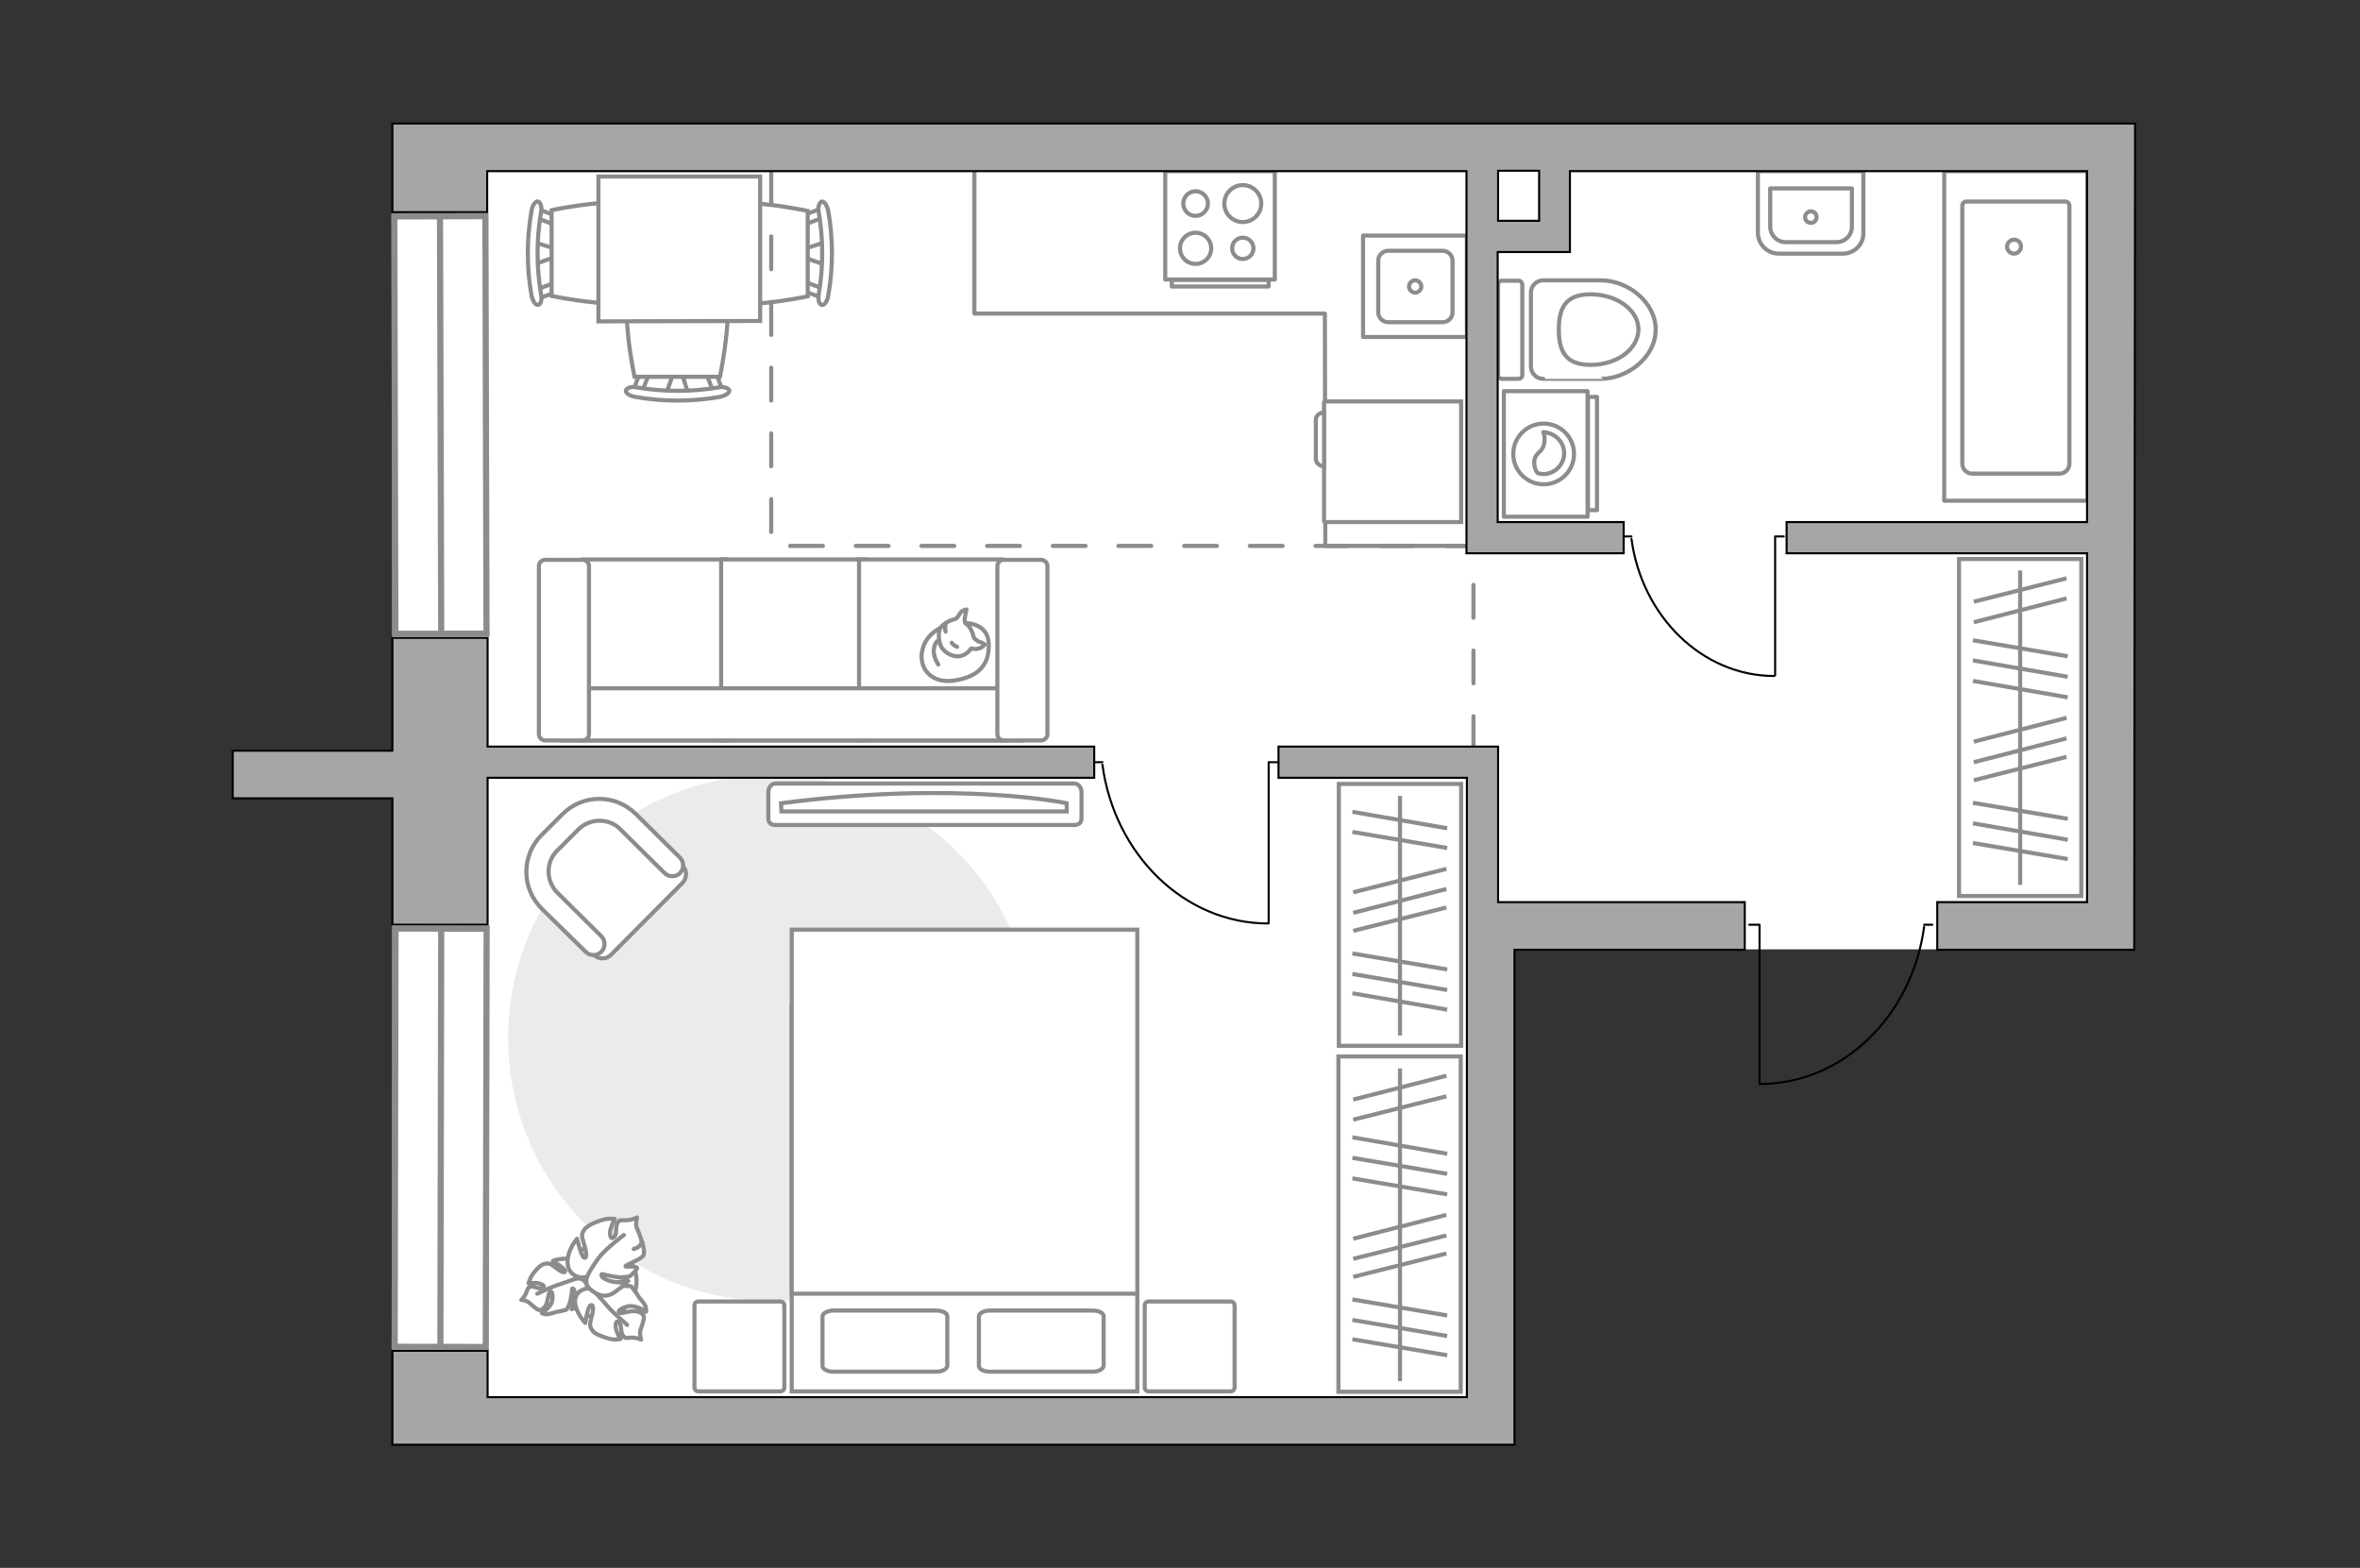 <?xml version="1.0" encoding="utf-8"?>
<!-- Generator: Adobe Illustrator 27.0.0, SVG Export Plug-In . SVG Version: 6.00 Build 0)  -->
<svg version="1.1" id="Слой_1" xmlns="http://www.w3.org/2000/svg" xmlns:xlink="http://www.w3.org/1999/xlink" x="0px" y="0px"
	 viewBox="0 0 575 382" style="enable-background:new 0 0 575 382;" xml:space="preserve">
<rect x="0" y="0" width="575" height="382" fill="#333333" stroke="none"/>
<style type="text/css">
	.st0{fill:#FFFFFF;}
	.st1{fill:none;stroke:#8C8C8C;stroke-linecap:round;stroke-linejoin:round;stroke-miterlimit:10;}
	.st2{fill:#FFFFFF;stroke:#8C8C8C;stroke-miterlimit:10;}
	.st3{fill:#FFFFFF;stroke:#8C8C8C;stroke-linecap:round;stroke-linejoin:round;stroke-miterlimit:10;}
	.st4{fill:#EBEBEB;}
	.st5{fill:none;stroke:#8C8C8C;stroke-miterlimit:10;}
	.st6{fill:none;stroke:#000000;stroke-width:0.5;stroke-linecap:round;stroke-linejoin:round;stroke-miterlimit:10;}
	.st7{fill:none;stroke:#8C8C8C;stroke-linecap:round;stroke-linejoin:round;stroke-miterlimit:10;stroke-dasharray:8;}
	.st8{fill:#A6A6A6;stroke:#000000;stroke-width:0.5;stroke-miterlimit:10;}
	.st9{fill:#FFFFFF;stroke:#8C8C8C;stroke-width:1.5;stroke-linecap:round;stroke-miterlimit:10;}
	.st10{fill:none;stroke:#8C8C8C;stroke-width:1.5;stroke-linecap:round;stroke-miterlimit:10;}
</style>
<g id="bg_1_">
	<polygon class="st0" points="520.2,30.1 368.6,30.1 284,30.1 95.6,30.1 95.6,352 368.6,352 368.6,231.3 520.2,231.3 	"/>
</g>
<g id="furniture_1_">
	<path id="Vector_148_00000048502273589546315520000014231873480082185397_" class="st1" d="M357.2,133h-34.3l-0.1-56.6h-85.4V41.7"
		/>
	<g>
		<path id="Vector_8_00000035524524085546006310000010074510507794545029_" class="st2" d="M322.6,98v29c0,0.1,0.1,0.2,0.2,0.2H356
			V97.8h-33.2C322.7,97.8,322.6,97.9,322.6,98z"/>
		<path id="Vector_9_00000014605139698983424400000005412293844645375911_" class="st2" d="M322.6,113.6v-13.1c-1.1,0-2,0.8-2,1.7
			v9.6C320.6,112.8,321.5,113.6,322.6,113.6z"/>
	</g>
	<g>
		<path id="Vector_54_00000075128440615575522050000018408712763832908439_" class="st2" d="M142.2,180.4H177v-44.1h-34.9
			L142.2,180.4L142.2,180.4z"/>
		<path id="Vector_55_00000132789739654524066120000009000669478002509219_" class="st2" d="M175.7,180.4h34.9v-44.1h-34.9
			L175.7,180.4L175.7,180.4z"/>
		<path id="Vector_56_00000005945884017527641200000010492288762305501366_" class="st2" d="M209.3,180.4h34.9v-44.1h-34.9
			L209.3,180.4L209.3,180.4z"/>
		<path id="Vector_57_00000142885288686166646130000006234036065699802764_" class="st2" d="M140.4,167.7l-3.3,12.7h112v-12.7H140.4
			z"/>
		<path id="Vector_58_00000061438320624999508710000009701277640654954430_" class="st2" d="M143.5,178.9v-41c0-0.8-0.7-1.5-1.5-1.5
			h-9.2c-0.8,0-1.5,0.7-1.5,1.5v41c0,0.8,0.7,1.5,1.5,1.5h9.2C142.8,180.4,143.5,179.7,143.5,178.9z"/>
		<path id="Vector_59_00000121980866104443219180000005487582175987549351_" class="st2" d="M255.2,178.9v-41c0-0.8-0.7-1.5-1.5-1.5
			h-9.2c-0.8,0-1.5,0.7-1.5,1.5v41c0,0.8,0.7,1.5,1.5,1.5h9.2C254.5,180.4,255.2,179.7,255.2,178.9z"/>
		<g>
			<path class="st3" d="M235,151.8c0,0,5.7-0.2,5.9,5s-2.5,8.1-8.4,9s-8.7-3.3-7.8-7.3C225.6,154.4,229.4,151.8,235,151.8z"/>
			<path class="st3" d="M237.3,155.4c0,0,0.6,0.8,1.7,1.1c1.1,0.4,0.9,0.6,0.9,0.6s-1,1.2-2.5,1c-0.8-0.1-0.8-0.1-0.8-0.1
				s-1,1.7-3,1.9s-4.1-1.5-4.5-2.8s-0.6-3.2,0.1-4.2c0.7-1,2.3-1.8,3.3-2s1.2-1.7,2.1-2.1s0.9-0.3,0.9-0.3s-0.7,2.6-0.4,3.1
				C235.2,152.2,236.4,151.9,237.3,155.4z"/>
			<path class="st3" d="M231.9,156.6c0,0,0.4,0.7,1.3,1"/>
			<path class="st3" d="M230.4,153.9c0,0-0.3-0.8,0-1.5"/>
			<path class="st1" d="M228.6,156.1c0,0-0.9,0.3-1.1,2.3c-0.1,1.7,1.1,3.5,1.1,3.5"/>
		</g>
	</g>
	<path id="Vector_51_00000029761711498250142130000002344279624211478171_" class="st4" d="M252,252.9c0-35.4-28.7-64.1-64.1-64.1
		s-64.1,28.7-64.1,64.1s28.7,64.1,64.1,64.1S252,288.3,252,252.9z"/>
	<g>
		<g>
			<g>
				<path id="Vector_98_00000054239342747284210680000009843231361063326618_" class="st2" d="M192.9,245h84.2v94h-84.2L192.9,245
					L192.9,245z"/>
				<path id="Vector_99_00000034800340279266940790000003740890145803679875_" class="st2" d="M277.1,226.5h-84.2v88.7h74.2h10v-12
					V226.5z"/>
				<path id="Vector_100_00000019649234914035516780000004612012808893624510_" class="st1" d="M228.1,334.2h-25
					c-1.5,0-2.7-0.6-2.7-1.4v-12.1c0-0.7,1.2-1.4,2.7-1.4h25c1.5,0,2.7,0.6,2.7,1.4v12.1C230.7,333.6,229.5,334.2,228.1,334.2z"/>
				<path id="Vector_101_00000153681718803567661140000015392545610250317468_" class="st1" d="M266.2,334.2h-25
					c-1.5,0-2.7-0.6-2.7-1.4v-12.1c0-0.7,1.2-1.4,2.7-1.4h25c1.5,0,2.7,0.6,2.7,1.4v12.1C268.7,333.6,267.7,334.2,266.2,334.2z"/>
			</g>
		</g>
		<path id="Vector_5_00000038402094100647147630000003093630150150969742_" class="st3" d="M278.9,318.1V338c0,0.6,0.4,1,1,1h19.9
			c0.6,0,1-0.4,1-1v-19.9c0-0.6-0.4-1-1-1h-19.9C279.3,317.1,278.9,317.5,278.9,318.1z"/>
		<path id="Vector_5_00000171688644800682628320000014398232369183713213_" class="st3" d="M169.2,318.1V338c0,0.6,0.4,1,1,1h19.9
			c0.6,0,1-0.4,1-1v-19.9c0-0.6-0.4-1-1-1h-19.9C169.6,317.1,169.2,317.5,169.2,318.1z"/>
	</g>
	<g>
		<rect x="326.2" y="191" class="st2" width="29.8" height="63.8"/>
		<line class="st5" x1="329.5" y1="197.8" x2="352.6" y2="201.8"/>
		<line class="st5" x1="329.5" y1="202.7" x2="352.6" y2="206.6"/>
		<line class="st5" x1="329.5" y1="232.3" x2="352.6" y2="236.2"/>
		<line class="st5" x1="329.5" y1="237.3" x2="352.6" y2="241.2"/>
		<line class="st5" x1="329.5" y1="242" x2="352.6" y2="246"/>
		<line class="st5" x1="329.7" y1="217.4" x2="352.4" y2="211.7"/>
		<line class="st5" x1="329.7" y1="222.4" x2="352.4" y2="216.6"/>
		<line class="st5" x1="329.7" y1="226.8" x2="352.4" y2="221.1"/>
		<line class="st5" x1="341.1" y1="193.9" x2="341.1" y2="252.3"/>
	</g>
	<g>
		<rect x="326.1" y="257.4" class="st2" width="29.8" height="81.7"/>
		<line class="st5" x1="329.5" y1="277.1" x2="352.6" y2="281.1"/>
		<line class="st5" x1="329.5" y1="282.1" x2="352.6" y2="286"/>
		<line class="st5" x1="329.5" y1="287.1" x2="352.6" y2="291"/>
		<line class="st5" x1="329.5" y1="316.6" x2="352.6" y2="320.5"/>
		<line class="st5" x1="329.5" y1="321.6" x2="352.6" y2="325.5"/>
		<line class="st5" x1="329.5" y1="326.3" x2="352.6" y2="330.2"/>
		<line class="st5" x1="329.7" y1="267.9" x2="352.4" y2="262.1"/>
		<line class="st5" x1="329.7" y1="272.8" x2="352.4" y2="267.1"/>
		<line class="st5" x1="329.7" y1="301.8" x2="352.4" y2="296"/>
		<line class="st5" x1="329.7" y1="306.7" x2="352.4" y2="301"/>
		<line class="st5" x1="329.7" y1="311.1" x2="352.4" y2="305.4"/>
		<line class="st5" x1="341.1" y1="260.3" x2="341.1" y2="336.5"/>
	</g>
	<g>
		<path id="Vector_90_00000106869634319061338710000015507659130872183701_" class="st2" d="M261.7,190.9c1,0,1.8,0.9,1.8,2.1v6.4
			c0,1.2-0.8,1.6-1.8,1.6H189c-1,0-1.8-0.4-1.8-1.6V193c0-1.2,0.8-2.1,1.8-2.1H261.7z"/>
		<path id="Vector_91_00000146464692906080955270000017233487044254751372_" class="st2" d="M190.4,197.7h69.5v-2
			c0,0-26.3-5.6-69.6,0L190.4,197.7z"/>
	</g>
	<g>
		<g id="Group_6_00000060025773501094096450000013140238894010976150_">
			<g id="Group_7_00000122002135820894739750000002681625608030209185_">
				<path id="Vector_15_00000112597275675443729270000004272296930869287051_" class="st2" d="M162.3,96l2-5.8h1.6l1.8,5.8H162.3z"
					/>
			</g>
			<g id="Group_8_00000040558080609363901170000004941851094957410486_">
				<path id="Vector_16_00000037694462502146308400000000920049936112694197_" class="st2" d="M157.2,90.4c0.6,0.1,1,0.5,0.8,1
					l-1.8,4.7c-0.1,0.3-0.7,0.6-1.3,0.5s-1-0.5-0.8-1l1.8-4.7c0-0.3,0.5-0.6,1-0.6C156.9,90.3,157,90.3,157.2,90.4z"/>
			</g>
			<g id="Group_9_00000022526457782521719300000006170643757548719791_">
				<path id="Vector_17_00000080203273497433296620000014543962798800658619_" class="st2" d="M174.4,90.8l1.8,4.7
					c0.2,0.5-0.2,0.9-0.8,1c-0.6,0.2-1.2,0-1.4-0.5l-1.8-4.7c-0.2-0.5,0.2-0.9,0.8-1c0.1,0,0.2,0,0.3,0
					C173.8,90.3,174.2,90.6,174.4,90.8z"/>
			</g>
			<path id="Vector_18_00000064335926896331358500000006618145250344548783_" class="st2" d="M175.4,91.8h-20.8c0,0-4.3-20,0-24.3
				c3.7-3.7,17.1-3.7,20.8,0C179.7,71.8,175.4,91.8,175.4,91.8z"/>
			<path id="Vector_19_00000080887904887064456110000003050789261802857857_" class="st2" d="M177.7,95.1c0.1,0.6-0.9,1.3-2.3,1.6
				c-6.8,1.2-13.9,1.2-20.6,0c-1.4-0.2-2.5-1-2.3-1.6s1.3-1,2.7-0.7c6.6,1.1,13.2,1.1,19.8,0C176.3,94.1,177.4,94.5,177.7,95.1z"/>
		</g>
		<g id="Group_6_00000137111529754952651410000004516571151031034286_">
			<g id="Group_7_00000018210251396846628790000017399794880276474263_">
				<path id="Vector_15_00000116193070880463091910000007184009549026394038_" class="st2" d="M201,64.5l-5.8-2v-1.6L201,59V64.5z"
					/>
			</g>
			<g id="Group_8_00000150802489505350519310000017023870633716166334_">
				<path id="Vector_16_00000080188660512256266300000002503022926689023911_" class="st2" d="M195.5,69.6c0.1-0.6,0.5-1,1-0.8
					l4.7,1.8c0.3,0.1,0.6,0.7,0.5,1.3c-0.1,0.6-0.5,1-1,0.8L196,71c-0.3,0-0.6-0.5-0.6-1C195.4,69.9,195.4,69.8,195.5,69.6z"/>
			</g>
			<g id="Group_9_00000093177981180195820040000010204195662313707196_">
				<path id="Vector_17_00000018219680274032423530000016553417656179893890_" class="st2" d="M195.9,52.4l4.7-1.8
					c0.5-0.2,0.9,0.2,1,0.8c0.2,0.6,0,1.2-0.5,1.4l-4.7,1.8c-0.5,0.2-0.9-0.2-1-0.8c0-0.1,0-0.2,0-0.3
					C195.4,53,195.7,52.6,195.9,52.4z"/>
			</g>
			<path id="Vector_18_00000035511589588339589800000016320592459551167623_" class="st2" d="M196.8,51.4v20.8c0,0-20,4.3-24.3,0
				c-3.7-3.7-3.7-17.1,0-20.8C176.8,47,196.8,51.4,196.8,51.4z"/>
			<path id="Vector_19_00000179636025228761791530000012568264743580441997_" class="st2" d="M200.2,49.1c0.6-0.1,1.3,0.9,1.6,2.3
				c1.2,6.8,1.2,13.9,0,20.6c-0.2,1.4-1,2.5-1.6,2.3s-1-1.3-0.7-2.7c1.1-6.6,1.1-13.2,0-19.8C199.2,50.5,199.6,49.4,200.2,49.1z"/>
		</g>
		<g id="Group_14_00000103988030308704262550000012203913605737126558_">
			<g id="Group_15_00000046334469406419458050000016886193037184523409_">
				<path id="Vector_25_00000109009378993894935840000007307728716286913416_" class="st2" d="M130.1,59l5.8,1.8v1.6l-5.8,2V59z"/>
			</g>
			<g id="Group_16_00000059998259015736157320000005803666942975905960_">
				<path id="Vector_26_00000145768154567362395860000001347777395122207918_" class="st2" d="M135.7,53.8c-0.1,0.6-0.5,1-1,0.8
					l-4.7-1.8c-0.3-0.1-0.6-0.7-0.5-1.3s0.5-1,1-0.8l4.7,1.8c0.3,0,0.6,0.5,0.6,1C135.8,53.6,135.8,53.7,135.7,53.8z"/>
			</g>
			<g id="Group_17_00000127007581679884984490000006379103699389168319_">
				<path id="Vector_27_00000165195591014818595940000008227986529882590105_" class="st2" d="M135.3,71.2l-4.7,1.8
					c-0.5,0.2-0.9-0.2-1-0.8c-0.2-0.6,0-1.2,0.5-1.4l4.7-1.8c0.5-0.2,0.9,0.2,1,0.8c0,0.1,0,0.2,0,0.3
					C135.8,70.5,135.7,70.9,135.3,71.2z"/>
			</g>
			<path id="Vector_28_00000000915174138440507770000006397134938708476084_" class="st2" d="M134.4,72.1V51.2c0,0,20-4.3,24.3,0
				c3.7,3.7,3.7,17.1,0,20.8C154.5,76.4,134.4,72.1,134.4,72.1z"/>
			<path id="Vector_29_00000162312858593902528010000013541317945496154813_" class="st2" d="M131.1,74.3c-0.6,0.1-1.3-0.9-1.6-2.3
				c-1.2-6.8-1.2-13.8,0-20.6c0.2-1.4,1-2.5,1.6-2.3s1,1.3,0.7,2.7c-1.1,6.6-1.1,13.2,0,19.8C132.1,72.9,131.8,74.2,131.1,74.3z"/>
		</g>
		<path id="Vector_35_00000040546874756628221990000015222984785476577693_" class="st2" d="M185.2,78.2l-39.4,0.1v-6.8V43h39.4
			L185.2,78.2L185.2,78.2z"/>
	</g>
	<g>
		<path id="Vector_37_00000054226337375469723030000002042801690630901173_" class="st2" d="M166.3,215.1l-17.4,17.5
			c-1.1,1.2-3.1,1.2-4.3,0l-12.1-12c-4.4-4.4-4.4-11.5-0.1-15.9l5.8-5.8c4.4-4.4,11.5-4.4,15.9-0.1l12.1,12
			C167.5,212,167.4,213.9,166.3,215.1z"/>
		<path id="Vector_38_00000182492542462093741110000011700474316437440928_" class="st2" d="M165.7,212.7c-1.1,1.1-2.8,1-3.8,0
			l-10.7-10.6c-2.8-2.9-7.5-2.8-10.3,0l-5.1,5.1c-2.9,2.8-2.8,7.5,0,10.3l10.7,10.6c1.1,1.1,1,2.8,0,3.8c-1.1,1.1-2.8,1-3.8,0
			L132,221.4c-5-5-5-12.9-0.1-17.9l5.1-5.1c5-5,12.9-5,17.9-0.1l10.7,10.6C166.7,209.9,166.7,211.6,165.7,212.7z"/>
	</g>
	<g>
		<path id="Vector_60_00000183933159576132227330000002351469154800607934_" class="st2" d="M137.4,313.5c0.7,4.9,5.3,8.2,10.1,7.5
			c4.9-0.7,8.2-5.3,7.5-10.1c-0.7-4.9-5.3-8.2-10.1-7.5C140,304.1,136.7,308.7,137.4,313.5z"/>
		<path class="st3" d="M140.7,311.5c0,0,1.6-0.2,2.2,1.4c0.6,1.6,0.7,3.3-1.4,4.7c-2.1,1.4-2.2,1.4-2.2,1.4s1-2.5,0.8-3.8
			c-0.1-1.4-0.7-1.3-0.7-1.2s-0.2,2.6-0.7,3.8c-0.5,1.2-0.7,1.3-0.7,1.3s-1.9,0.5-2.2,0.5s-1.5,0.5-2.4,0.6s-1.4-0.3-1.4-0.3
			s2.5-1.4,2.6-3.4s-0.4-2-0.7-1.6c-0.3,0.3-0.4,2.3-1,3.3c-0.7,0.9-1.3,1.1-1.8,0.9s-1.8-1.4-2.3-1.8c-0.4-0.4-1.8-0.6-1.8-0.6
			s0.7-0.5,1.2-1.7c0.5-1.1,0.2-1.2,1.1-1.5c0.9-0.2,2,0.7,2.9,0.3c0.9-0.4-0.3-1.1-1.4-1.2c-1.1-0.1-2,0.1-2,0.1s0.2-1.2,1.1-2.4
			s2-2.3,2.9-2.4s1.1-0.2,2.5,0.9s2.4,1.5,2.4,0.9s-3-2.5-3-2.5s2.7-1.1,5-0.1C141.9,308.1,141.6,310.7,140.7,311.5z"/>
		<path class="st1" d="M130.9,315.2c0,0,3.7-1.8,5.5-2.3c1.2-0.4,3.4-1.2,4.3-1.5c1.3-0.4,2.7-0.5,4.1-0.2"/>
		<path class="st3" d="M144.4,314.1c0,0-1-1.6,0.5-3s3.2-2.3,5.7-0.7c2.4,1.6,2.5,1.7,2.5,1.7s-3.1,0.1-4.5,0.9s-1.1,1.3-1,1.3
			s2.9-1,4.4-1s1.8,0.1,1.8,0.1s1.4,1.8,1.6,2.2c0.1,0.4,1.2,1.4,1.7,2.3s0.3,1.7,0.3,1.7s-2.6-2-4.9-1.2c-2.2,0.8-1.9,1.4-1.4,1.5
			c0.5,0.2,2.7-0.7,4-0.4c1.3,0.3,1.8,0.9,1.8,1.5s-0.7,2.6-0.9,3.2s0.2,2.2,0.2,2.2s-0.9-0.5-2.3-0.5c-1.4,0-1.4,0.4-2.1-0.5
			c-0.7-0.8-0.2-2.5-1-3.2c-0.8-0.8-1,0.8-0.6,2s1,2,1,2s-1.4,0.4-3-0.1s-3.4-1.1-3.9-2c-0.6-0.9-0.7-1.1-0.2-3.1
			c0.6-2,0.5-3.3-0.2-3s-1.3,4.3-1.3,4.3s-2.4-2.4-2.5-5.3C140.2,314.3,143.1,313.5,144.4,314.1z"/>
		<path class="st1" d="M152.8,322.8c0,0-3.6-3.1-5-4.8c-0.9-1.1-2.8-3.1-3.5-3.9c-1.1-1.2-1.8-2.7-2.1-4.3"/>
		<g>
			<path class="st3" d="M154.4,304.3c1.4-0.4,1.9-1.1,1.9-1.8c0-0.7-0.9-2.8-1.2-3.5s0.1-2.4,0.1-2.4s-0.9,0.6-2.5,0.7
				s-1.6-0.3-2.2,0.6c-0.7,0.9,0,2.7-0.9,3.5c-0.9,0.9-1.2-0.8-0.8-2.1c0.4-1.3,1-2.3,1-2.3s-1.5-0.3-3.3,0.3s-3.6,1.4-4.2,2.4
				c-0.6,1-0.7,1.2,0,3.4s0.7,3.6,0,3.3c-0.7-0.3-1.7-4.6-1.7-4.6s-2.5,2.8-2.3,6s3.4,3.9,4.8,3.2c0,0-0.9,1.8,0.8,3.2
				c1.7,1.4,3.7,2.3,6.2,0.4s2.6-2.1,2.6-2.1s-3.3,0.1-4.9-0.7c-1.6-0.7-1.3-1.3-1.1-1.4c0.2,0,3.2,0.9,4.9,0.8
				c1.6-0.1,1.9-0.3,1.9-0.3s1.9-1.6,1.7-2c-0.4-0.6-2.9-0.1-2.8-0.4c0.1-0.4,4-1.7,4.4-2.7s-0.4-3.4-0.4-3.4"/>
			<path class="st1" d="M152,300.9c0,0-4.5,3.4-6,5.4c-0.9,1.2-2.2,3.1-2.9,4.6"/>
		</g>
	</g>
	<g>
		<rect x="477.3" y="136.2" class="st2" width="29.8" height="82.1"/>
		<line class="st5" x1="480.7" y1="156" x2="503.8" y2="159.9"/>
		<line class="st5" x1="480.7" y1="160.9" x2="503.8" y2="164.9"/>
		<line class="st5" x1="480.7" y1="165.9" x2="503.8" y2="169.9"/>
		<line class="st5" x1="480.7" y1="195.6" x2="503.8" y2="199.5"/>
		<line class="st5" x1="480.7" y1="200.6" x2="503.8" y2="204.6"/>
		<line class="st5" x1="480.7" y1="205.4" x2="503.8" y2="209.3"/>
		<line class="st5" x1="480.9" y1="146.6" x2="503.5" y2="140.9"/>
		<line class="st5" x1="480.9" y1="151.6" x2="503.5" y2="145.8"/>
		<line class="st5" x1="480.9" y1="180.7" x2="503.5" y2="174.9"/>
		<line class="st5" x1="480.9" y1="185.7" x2="503.5" y2="179.9"/>
		<line class="st5" x1="480.9" y1="190.1" x2="503.5" y2="184.4"/>
		<line class="st5" x1="492.2" y1="139" x2="492.2" y2="215.6"/>
	</g>
	<g>
		<g>
			<g>
				<path class="st1" d="M386.8,125.9V95.3h-20.4v30.6H386.8z"/>
			</g>
			<rect x="386.9" y="96.7" class="st1" width="2.2" height="27.6"/>
		</g>
		<g>
			<circle class="st1" cx="376.1" cy="110.6" r="7.4"/>
			<path class="st1" d="M373.8,112.5c0.2-2.6,2.3-2,2.5-5.1c0.1-1-0.1-1.6-0.3-2.1c2.8,0.1,5.1,2.4,5.1,5.1c0,2.8-2.3,5.1-5.1,5.1
				c-0.4,0-0.9-0.1-1.3-0.2C374.2,114.9,373.8,113.8,373.8,112.5z"/>
		</g>
	</g>
	<g>
		<polyline class="st6" points="432.5,164.5 432.5,130.7 434.6,130.7 		"/>
		<line class="st6" x1="395.7" y1="130.7" x2="397.5" y2="130.7"/>
		<path class="st6" d="M397.5,131.3c2.5,18.8,17.2,33.4,34.8,33.4"/>
	</g>
	<g>
		<polyline class="st6" points="309.1,224.9 309.1,185.7 311.7,185.7 		"/>
		<line class="st6" x1="266.6" y1="185.7" x2="268.6" y2="185.7"/>
		<path class="st6" d="M268.6,186.3c2.9,21.8,19.9,38.7,40.4,38.7"/>
	</g>
</g>
<g id="plan">
	<g>
		<polyline class="st6" points="428.7,264 428.7,225.3 426.2,225.3 		"/>
		<line class="st6" x1="470.8" y1="225.3" x2="468.8" y2="225.3"/>
		<path class="st6" d="M468.8,225.8c-2.9,21.6-19.7,38.3-40,38.3"/>
	</g>
	<polyline class="st7" points="187.9,41.6 187.9,133 359,133 359,182.6 	"/>
	<g>
		<g>
			<g>
				<path class="st1" d="M449,61.8h-15.6c-2.8,0-5.1-2.3-5.1-5.1v-15H454v15C454.1,59.5,451.8,61.8,449,61.8z"/>
				<path class="st1" d="M441.8,45.9h9.4v9.3c0,2.2-1.7,3.8-3.8,3.8h-12.3c-2.1,0-3.8-1.7-3.8-3.8v-9.3h13"/>
			</g>
			<path class="st1" d="M441.2,51.5c0.8,0,1.4,0.6,1.4,1.4c0,0.8-0.6,1.4-1.4,1.4s-1.4-0.6-1.4-1.4
				C439.8,52.2,440.4,51.5,441.2,51.5z"/>
		</g>
	</g>
	<g>
		<g>
			<g>
				<g>
					<rect x="473.7" y="41.7" class="st1" width="34.9" height="80.3"/>
				</g>
			</g>
			<path class="st1" d="M490.7,58.4c-0.9,0-1.7,0.8-1.7,1.7s0.8,1.7,1.7,1.7c0.9,0,1.7-0.8,1.7-1.7
				C492.4,59.1,491.7,58.4,490.7,58.4z"/>
			<path class="st1" d="M478.1,113V50.1c0-0.6,0.5-1,1-1h24.1c0.6,0,1,0.5,1,1V113c0,1.3-1.1,2.4-2.4,2.4h-21.3
				C479.2,115.4,478.1,114.3,478.1,113z"/>
		</g>
	</g>
	<g>
		<g>
			<path class="st1" d="M390,92.3c6.6,0,13.4-5.3,13.4-12c0-6.6-6.7-12-13.4-12c-0.1,0-14,0-14,0c-1.6,0-3,1.3-3,3v18
				c0,1.6,1.3,3,3,3C376,92.3,389.8,92.3,390,92.3z"/>
			<path class="st1" d="M387.5,88.9c-6.4,0-7.7-3.8-7.7-8.6c0-4.8,1.3-8.6,7.7-8.6c6.4,0,11.7,3.8,11.7,8.6
				C399.1,85.1,394,88.9,387.5,88.9z"/>
			<path class="st1" d="M365,91.3V69.4c0-0.6,0.4-1,0.9-1h4.1c0.5,0,0.9,0.4,0.9,1v21.9c0,0.6-0.4,1-0.9,1h-4.1
				C365.4,92.3,365,91.8,365,91.3z"/>
		</g>
	</g>
	<g>
		<rect x="332.1" y="57.4" class="st1" width="25.3" height="24.7"/>
		<path class="st1" d="M345.5,78.5h6c1.3,0,2.4-1.1,2.4-2.3V63.5c0-1.3-1.1-2.4-2.4-2.4h-13.3c-1.3,0-2.4,1.1-2.4,2.4v12.6
			c0,1.3,1.1,2.4,2.4,2.4h1h9.5"/>
		<path class="st1" d="M344.8,71.3c0.8,0,1.5-0.7,1.5-1.5s-0.7-1.5-1.5-1.5s-1.5,0.7-1.5,1.5S344,71.3,344.8,71.3z"/>
	</g>
	<g>
		<g>
			<path class="st1" d="M310.6,68.1h-26.7V41.7h26.7V68.1z"/>
			<circle class="st1" cx="302.8" cy="49.6" r="4.5"/>
			<circle class="st1" cx="302.8" cy="60.5" r="2.6"/>
			<circle class="st1" cx="291.3" cy="60.5" r="3.8"/>
			<circle class="st1" cx="291.3" cy="49.6" r="3"/>
		</g>
		<rect x="285.5" y="68.2" class="st1" width="23.6" height="1.6"/>
	</g>
	<g>
		<polygon class="st8" points="425.1,219.8 365,219.8 365,183 365,183 365,181.9 311.5,181.9 311.5,189.5 357.4,189.5 357.4,237.1 
			357.4,237.1 357.4,340.4 118.8,340.4 118.8,329.1 95.6,329.1 95.6,352 103.9,352 103.9,352 368.6,352 368.6,352 369,352 
			369,231.4 425.1,231.4 		"/>
		<path class="st8" d="M520.2,30.1h-4.7l0,0H118.8l0,0H95.6v21.6h23.1v-10h238.6v93.1h1.3l0,0h37v-7.6h-30.7V61.4h17.6v-2.2l0,0
			V41.7h126v85.5h-73.2v7.6h73.2v85H472v11.6h48v-5.5l0,0L520.2,30.1z M375,53.8h-10V41.6h10V53.8z"/>
		<polygon class="st8" points="95.6,225.3 118.8,225.3 118.8,189.5 266.6,189.5 266.6,181.9 118.8,181.9 118.8,155.4 95.6,155.4 
			95.6,182.9 56.7,182.9 56.7,194.5 95.6,194.5 		"/>
	</g>
</g>
<g id="windows_1_">
	<g>
		
			<rect x="96.2" y="52.7" transform="matrix(1 -2.578409e-03 2.578409e-03 1 -0.267 0.277)" class="st9" width="22.2" height="101.7"/>
		<line class="st10" x1="107.2" y1="52.7" x2="107.5" y2="154.4"/>
	</g>
	<g>
		
			<rect x="56.4" y="266.1" transform="matrix(2.002249e-03 -1 1 2.002249e-03 -170.054 384.002)" class="st9" width="101.9" height="22.2"/>
		<line class="st10" x1="107.3" y1="328.1" x2="107.5" y2="226.3"/>
	</g>
</g>
<g id="points">
	<path id="r1_00000055686220831101274220000015993300736273256320_" class="st1" d="M238.2,269.9"/>
	<path id="k1" class="st1" d="M256,103.6"/>
	<path id="s1" class="st1" d="M436.2,91.8"/>
	<path id="h1" class="st1" d="M429.3,177.9"/>
</g>
</svg>
